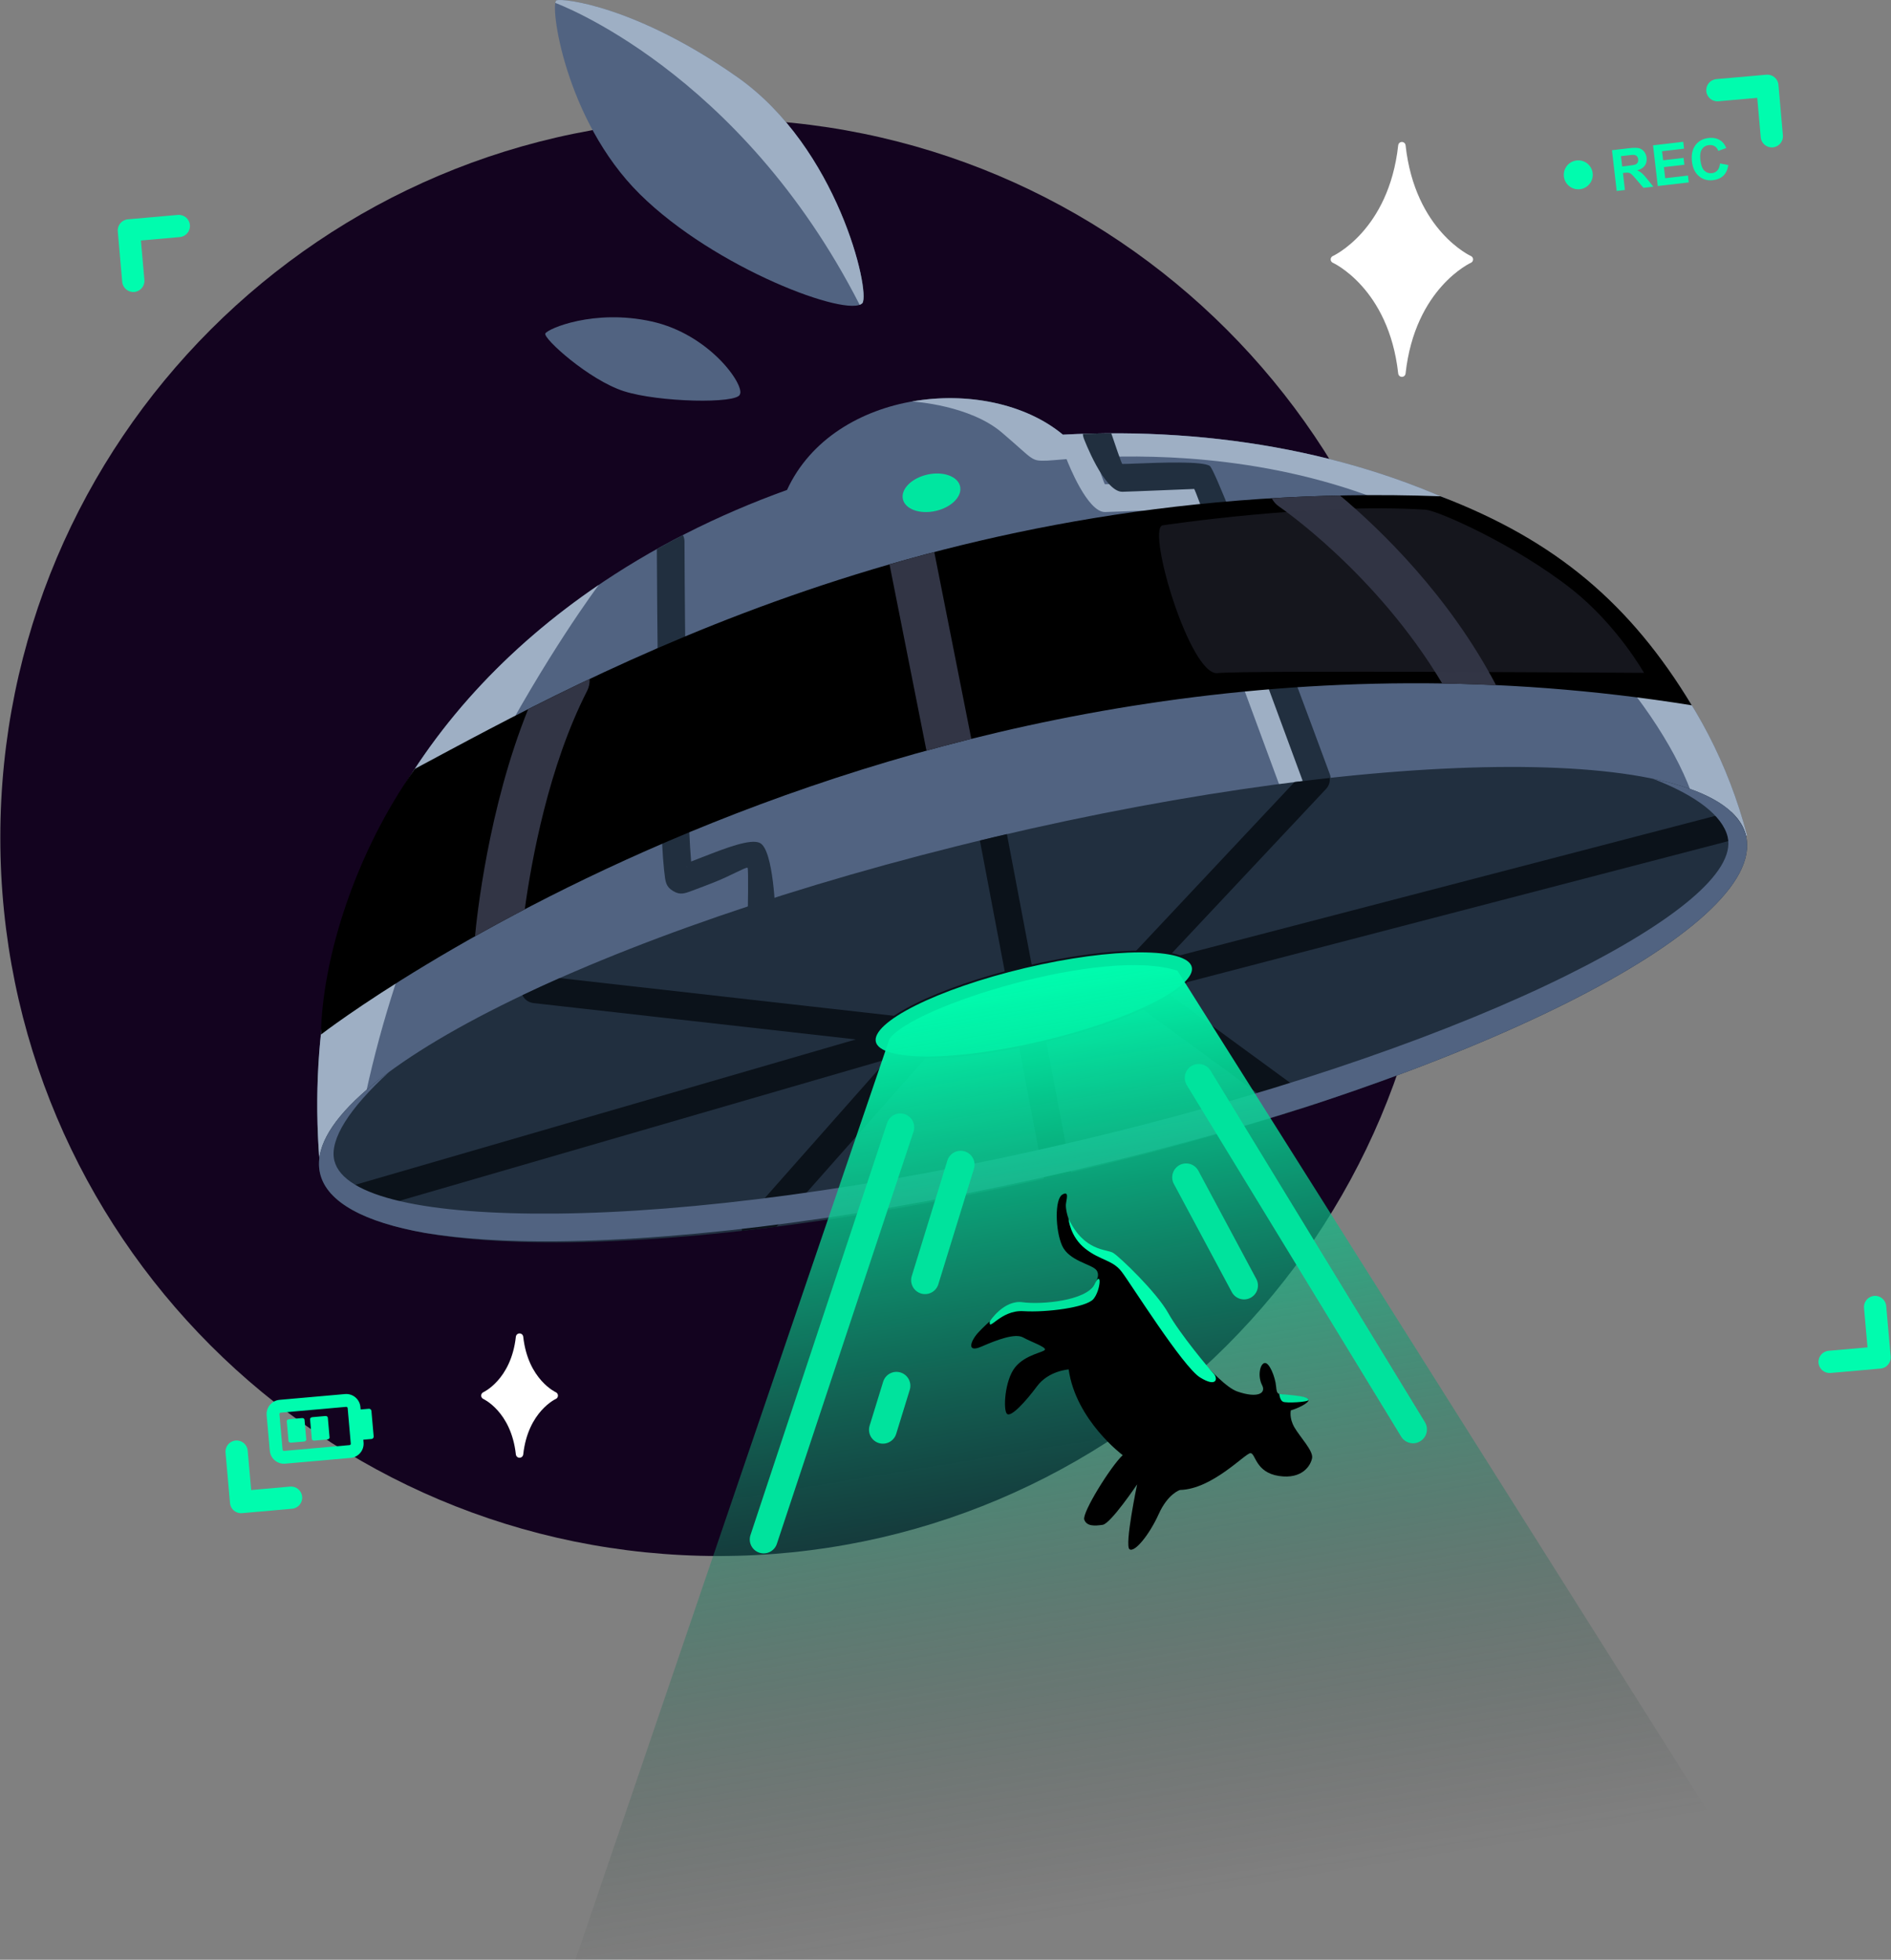 <svg xmlns="http://www.w3.org/2000/svg" width="1020" height="1057" viewBox="0 0 1020 1057" fill="none"><rect x="0" y="0" width="1020" height="1057" fill="#808080" stroke="none"/><g clip-path="url(#clip0_308_157)"><path d="M387.672 839.239C601.683 839.239 775.174 665.748 775.174 451.737C775.174 237.725 601.683 64.235 387.672 64.235C173.66 64.235 0.17 237.725 0.17 451.737C0.17 665.748 173.66 839.239 387.672 839.239Z" fill="#13031F"></path><path fill-rule="evenodd" clip-rule="evenodd" d="M172.897 632.833C155.079 443.132 274.303 318.273 424.522 264.246C449.713 209.476 533.166 201.091 573.324 234.431C738.88 225.573 901.636 295.359 942.367 450.657L172.897 632.833Z" fill="#516381"></path><path d="M172.897 632.833C159.365 488.756 224.899 382.103 322.998 315.455C321.749 317.108 212.936 462.417 190.529 628.666L172.897 632.833ZM590.737 246.664C592.643 252.3 595.68 261.175 596.001 261.175C597.638 261.175 600.236 261.074 603.644 260.939C616.603 260.449 639.179 259.572 643.177 262.238C647.767 265.292 707.784 428.115 707.952 428.571C709.387 432.468 707.379 436.771 703.498 438.188C699.617 439.605 695.315 437.614 693.897 433.734C693.728 433.278 635.45 275.044 634.859 274.656C634.808 274.623 615.388 275.449 604.167 275.888C599.899 276.057 596.625 276.175 596.001 276.175C586.586 276.175 576.428 250.528 575.298 247.626C569.966 248.031 566.406 248.402 564.938 248.436C555.827 248.706 558.172 248.436 540.455 233.335C523.093 218.52 493.076 216.614 491.929 216.546C521.372 211.332 552.925 217.508 573.324 234.431C738.88 225.573 901.636 295.359 942.367 450.657L930.134 453.559C922.997 450.353 917.361 444.549 914.695 434.915C902.716 391.686 843.846 312.502 754.791 273.965C691.012 246.361 625.916 245.078 590.737 246.664Z" fill="#9EAFC4"></path><path fill-rule="evenodd" clip-rule="evenodd" d="M354.297 296.135C358.937 293.537 363.628 291.023 368.369 288.576C368.909 289.623 369.213 290.787 369.213 292.035C369.213 292.44 369.668 429.296 372.79 464.645C374.882 463.852 377.16 462.957 379.522 462.046C391.266 457.474 404.899 452.159 409.893 454.656C417.402 458.402 418.262 493.514 418.279 493.615C418.363 497.749 415.107 501.174 410.973 501.259C406.856 501.36 403.431 498.104 403.33 493.97C403.33 493.902 403.819 468.306 403.228 468.019C402.284 467.547 393.813 472.524 384.921 475.983C381.429 477.35 378.122 478.632 375.54 479.577L373.752 480.252C369.23 481.956 366.901 482.85 363.122 480.606C359.173 478.278 358.903 475.663 358.33 470.297L358.178 469.015C355.09 441.225 354.398 319.977 354.297 296.135ZM584.089 233.976C589.218 233.807 594.33 233.723 599.426 233.706C601.181 238.903 605.011 250.241 605.365 250.241C607.019 250.241 609.617 250.14 613.009 250.005C625.984 249.499 648.56 248.638 652.559 251.304C657.148 254.358 717.165 417.164 717.333 417.637C718.751 421.518 716.76 425.82 712.879 427.254C708.998 428.672 704.696 426.681 703.262 422.8C703.093 422.344 644.814 264.111 644.223 263.723C644.173 263.689 624.769 264.516 613.549 264.954C609.28 265.106 606.006 265.241 605.365 265.241C595.41 265.241 584.612 236.49 584.578 236.406C584.274 235.613 584.122 234.786 584.089 233.976ZM370.647 467.631L370.613 467.648H370.681L370.647 467.631ZM370.613 467.648L370.647 467.631L370.191 467.361C369.938 467.226 369.972 467.26 370.613 467.648Z" fill="#212F3F"></path><path d="M578.6 632.186C790.987 581.901 953.589 500.709 941.781 450.838C929.974 400.966 748.228 401.3 535.841 451.585C323.454 501.869 160.852 583.061 172.66 632.933C184.467 682.804 366.213 682.47 578.6 632.186Z" fill="#212F3F"></path><path fill-rule="evenodd" clip-rule="evenodd" d="M535.849 451.585C538.279 451.011 540.708 450.455 543.121 449.881L543.189 450.202L577.744 632.378C572.868 633.542 568.009 634.656 563.166 635.752L563.116 635.465L528.56 453.34C530.99 452.749 533.403 452.159 535.849 451.585ZM698.233 421.821C704.662 421.011 711.006 420.269 717.249 419.577C717.485 421.686 716.827 423.88 715.258 425.533L629.207 517.204C629.409 517.136 629.612 517.069 629.814 517.018L933.728 437.817C937.912 441.698 940.646 446.034 941.776 450.843C941.793 450.927 941.81 451.011 941.827 451.096C941.523 451.214 941.219 451.315 940.899 451.399L633.56 531.495C631.164 532.102 628.751 531.495 626.963 530.044L627.266 533.807L706.535 591.782C707.834 592.743 708.745 594.059 709.218 595.511C703.97 597.232 698.655 598.936 693.29 600.64L615.978 544.082C614.089 542.85 612.789 540.809 612.587 538.396L611.001 518.283H611.018C610.866 516.259 611.524 514.166 613.026 512.58L698.233 421.821ZM418.802 661.635C412.509 662.428 406.299 663.171 400.174 663.862C399.955 661.838 400.546 659.712 402.014 658.058L478.853 571.18L193.06 654.177C187.02 651.191 182.228 647.783 178.735 643.969C179.629 642.957 180.827 642.164 182.228 641.759L461.642 560.617L287.751 541.011C285.068 540.708 282.874 539.037 281.795 536.759C288.274 533.672 294.972 530.601 301.907 527.53L484.303 548.115C486.175 548.317 487.812 549.211 489.01 550.511L498.931 560.415C501.833 563.283 501.867 567.957 499.066 570.876L418.802 661.635Z" fill="#0B121A"></path><path fill-rule="evenodd" clip-rule="evenodd" d="M891.664 420.05C920.466 426.056 938.334 436.315 941.776 450.843C951.09 490.173 851.861 549.009 705.269 596.793C672.671 607.136 637.744 616.973 601.164 625.966C593.369 627.89 585.911 629.678 578.824 631.332C472.576 656.05 373.87 668.823 300.186 669.498C273.054 669.734 249.162 668.249 229.32 664.993C196.654 659.206 176.356 648.525 172.661 632.935C168.932 617.158 182.65 598.261 209.849 578.199C188.521 597.721 177.689 614.509 180.304 625.797L180.338 625.949C185.197 645.707 230.602 655.19 300.068 654.549C372.621 653.891 470.146 641.236 575.433 616.737C583.295 614.897 590.686 613.143 597.587 611.439C697.137 586.939 784.201 556.281 845.01 526.112C902.969 497.378 936.292 470.365 931.906 451.467L931.872 451.298C929.071 439.926 914.915 429.026 891.664 420.05Z" fill="#516381"></path><path d="M504.632 275.601C513.154 273.702 519.082 267.766 517.874 262.343C516.665 256.919 508.778 254.062 500.256 255.961C491.734 257.86 485.806 263.796 487.014 269.219C488.223 274.643 496.111 277.5 504.632 275.601Z" fill="#00E6A0"></path><path fill-rule="evenodd" clip-rule="evenodd" d="M465.203 163.464C469.522 156.985 451.805 79.657 397.812 41.659C343.819 3.645 304.084 -1.114 300.203 0.186C296.305 1.485 304.522 64.539 345.118 104.713C385.715 144.887 457.863 171.664 465.203 163.464Z" fill="#516381"></path><path fill-rule="evenodd" clip-rule="evenodd" d="M465.202 163.464C469.522 156.985 451.805 79.657 397.812 41.659C343.819 3.645 304.084 -1.114 300.203 0.186C299.899 0.287 299.663 0.759 299.511 1.569C299.511 1.569 399.044 37.745 463.701 164.409C464.342 164.173 464.848 163.852 465.202 163.464Z" fill="#9EAFC4"></path><path fill-rule="evenodd" clip-rule="evenodd" d="M399.111 212.699C401.71 207.519 382.694 180.303 351.597 173.402C320.501 166.484 295.445 177.283 294.145 179.881C292.846 182.463 317.683 204.938 336.479 210.978C355.276 217.019 397.812 217.896 399.111 212.699Z" fill="#516381"></path><path fill-rule="evenodd" clip-rule="evenodd" d="M173.1 558.002C173.842 516.849 191.592 460.156 223.735 414.701C318.544 363.914 507.874 257.935 776.962 267.671C839.544 291.614 879.515 325.865 912.553 380.415C490.731 312.485 173.69 557.53 173.1 558.002Z" fill="black"></path><path fill-rule="evenodd" clip-rule="evenodd" d="M284.899 382.474C295.343 377.176 306.395 371.726 318.037 366.208C318.172 368.368 317.734 370.578 316.688 372.637C295.9 413.301 286.688 464.003 283.06 490.426C273.544 495.404 264.584 500.28 256.215 504.988C257.11 495.353 263.285 435.893 284.899 382.474ZM479.798 304.386C487.711 302.092 495.759 299.898 503.943 297.755L503.959 297.806L523.92 398.503C515.754 400.545 507.739 402.671 499.792 404.864C499.657 404.442 499.556 404.004 499.471 403.548L479.798 304.386ZM685.967 268.734C698.065 268.008 710.365 267.519 722.834 267.266C744.87 285.809 781.585 321.276 806.979 369.566C797.227 369.111 787.525 368.773 777.924 368.621C742.221 308.773 690.135 273.357 689.983 273.256C688.228 272.058 686.878 270.489 685.967 268.734Z" fill="#323545"></path><path d="M562.397 561.867C609.719 550.663 645.949 532.572 643.318 521.46C640.687 510.349 600.192 510.423 552.87 521.627C505.548 532.831 469.319 550.921 471.949 562.033C474.58 573.145 515.075 573.071 562.397 561.867Z" fill="#00E6A0" stroke="#0B121A" stroke-width="0.987" stroke-miterlimit="22.926" stroke-linecap="round" stroke-linejoin="round"></path><path fill-rule="evenodd" clip-rule="evenodd" d="M635.112 523.548L968.857 1052.58L310.411 1057L479.781 560.331C492.132 542.648 595.292 510.573 635.112 523.548Z" fill="url(#paint0_linear_308_157)"></path><path fill-rule="evenodd" clip-rule="evenodd" d="M600.405 677.715C600.405 677.715 619.42 693.694 625.461 704.054C631.501 714.43 656.507 746.725 667.356 750.488C678.205 754.267 683.132 751.568 680.753 747.046C678.374 742.507 679.454 735.808 682.052 735.167C684.634 734.509 687.874 742.726 688.312 747.687C688.734 752.647 689.392 751.787 694.791 752.647C700.191 753.525 705.371 753.305 705.809 755.027C706.231 756.764 699.111 760.004 696.293 760.645C696.293 760.645 695.213 764.745 698.25 769.925C701.271 775.122 708.391 782.462 707.75 786.343C707.092 790.24 702.57 798.002 689.814 796.061C677.075 794.121 677.294 783.761 674.493 783.761C671.676 783.761 653.976 803.199 636.479 803.62C636.479 803.62 630 805.561 625.022 816.579C620.062 827.597 612.064 837.535 609.263 835.594C606.445 833.654 613.363 800.6 613.363 800.6C613.363 800.6 599.105 821.776 594.786 822.417C590.467 823.058 586.147 823.277 584.848 819.616C583.566 815.938 599.105 790.881 605.585 784.841C605.585 784.841 580.326 766.044 576.428 738.609C576.428 738.609 565.63 739.267 559.37 747.687C553.11 756.106 545.332 764.526 543.172 762.586C541.012 760.645 541.873 744.667 547.491 737.529C553.11 730.409 563.689 729.329 563.689 727.811C563.689 726.309 556.13 723.71 551.811 721.331C547.491 718.969 537.773 722.631 529.353 726.309C520.917 729.97 523.734 722.85 527.835 718.531C531.935 714.211 543.594 702.333 553.11 703.632C562.609 704.931 586.147 701.675 590.247 692.833C590.247 692.833 593.925 688.075 591.327 684.954C588.746 681.815 576.546 680.094 572.868 671.776C569.19 663.458 568.869 646.821 572.969 644.341C577.086 641.86 575.028 647.361 574.927 649.841C574.809 652.338 576.209 670.359 600.405 677.715Z" fill="black"></path><path fill-rule="evenodd" clip-rule="evenodd" d="M626.878 283.38C626.878 283.38 708.205 271.046 768.914 274.909C775.528 275.331 817.474 293.891 847.71 317.733C872.26 337.103 886.771 362.901 886.771 362.901C886.771 362.901 671.422 361.417 656.726 363.036C642.013 364.673 618.712 286.636 626.878 283.38Z" fill="#323545" fill-opacity="0.431"></path><path fill-rule="evenodd" clip-rule="evenodd" d="M576.378 657.316C576.378 657.316 577.103 667.001 585.438 673.514C593.774 680.027 600.118 679.453 605.062 685.966C610.022 692.479 638.048 737.192 647.294 742.912C656.524 748.649 657.03 743.351 654.6 740.803C652.187 738.272 636.344 719.34 630.101 708.154C623.858 696.95 603.864 677.799 600.405 675.724C596.963 673.632 584.78 675.066 576.378 657.316Z" fill="#00FCAE"></path><path fill-rule="evenodd" clip-rule="evenodd" d="M690.05 751.871C690.05 751.871 690.303 755.094 691.99 756.005C693.678 756.916 706.012 756.208 705.809 755.027C705.59 753.862 703.97 752.934 690.05 751.871Z" fill="#00E39D"></path><path fill-rule="evenodd" clip-rule="evenodd" d="M533.909 712.625C533.909 712.625 541.451 700.949 551.625 702.366C561.8 703.767 585.911 701.523 590.247 692.833C594.6 684.127 593.689 696.107 589.775 700.662C585.877 705.218 564.415 707.951 552.013 707.175C539.612 706.416 532.998 718.767 533.909 712.625Z" fill="#00E39D"></path><path d="M485.619 608.03L411.918 830.313" stroke="#00E39D" stroke-width="15" stroke-miterlimit="22.926" stroke-linecap="round" stroke-linejoin="round"></path><path d="M646.552 581.354L762.181 770.938" stroke="#00E39D" stroke-width="15" stroke-miterlimit="22.926" stroke-linecap="round" stroke-linejoin="round"></path><path d="M639.786 634.993L671.034 693.339" stroke="#00E39D" stroke-width="15" stroke-miterlimit="22.926" stroke-linecap="round" stroke-linejoin="round"></path><path d="M518.166 628.176L498.965 690.471" stroke="#00E39D" stroke-width="15" stroke-miterlimit="22.926" stroke-linecap="round" stroke-linejoin="round"></path><path d="M483.543 747.417L476.237 771.14" stroke="#00E39D" stroke-width="15" stroke-miterlimit="22.926" stroke-linecap="round" stroke-linejoin="round"></path><path fill-rule="evenodd" clip-rule="evenodd" d="M261.547 752.715C261.547 752.715 277.576 745.493 280.242 721.18C282.908 745.493 298.954 752.715 298.954 752.715C298.954 752.715 282.908 759.92 280.242 784.233C277.576 759.92 261.547 752.715 261.547 752.715Z" fill="white" stroke="white" stroke-width="3.999" stroke-miterlimit="22.926" stroke-linecap="round" stroke-linejoin="round"></path><path fill-rule="evenodd" clip-rule="evenodd" d="M719.763 139.91C719.763 139.91 750.961 125.871 756.175 78.56C761.372 125.871 792.57 139.91 792.57 139.91C792.57 139.91 761.372 153.948 756.175 201.259C750.961 153.948 719.763 139.91 719.763 139.91Z" fill="white" stroke="white" stroke-width="3.999" stroke-miterlimit="22.926" stroke-linecap="round" stroke-linejoin="round"></path><path d="M95.94 115.917C99.247 115.63 102.149 118.076 102.436 121.366C102.723 124.674 100.276 127.576 96.986 127.862L76.013 129.718L77.886 150.978C78.173 154.285 75.726 157.188 72.419 157.474C69.129 157.761 66.21 155.315 65.923 152.024L63.527 124.775C63.24 121.485 65.687 118.566 68.994 118.296L95.94 115.917Z" fill="#00FCAE"></path><path d="M926.861 54.617C923.554 54.904 920.651 52.458 920.365 49.167C920.078 45.86 922.524 42.958 925.831 42.671L952.794 40.292C956.084 40.005 959.003 42.452 959.29 45.759L961.686 72.992C961.973 76.282 959.527 79.201 956.219 79.488C952.929 79.758 950.01 77.328 949.74 74.021L947.851 52.778L926.861 54.617Z" fill="#00FCAE"></path><path d="M156.48 801.798C159.787 801.511 162.689 803.958 162.976 807.265C163.263 810.555 160.816 813.474 157.509 813.744L130.546 816.123C127.256 816.41 124.337 813.963 124.067 810.673L121.654 783.44C121.367 780.133 123.814 777.231 127.121 776.944C130.411 776.657 133.33 779.104 133.6 782.394L135.49 803.654L156.48 801.798Z" fill="#00FCAE"></path><path d="M987.4 740.516C984.093 740.803 981.191 738.356 980.904 735.049C980.618 731.759 983.064 728.84 986.354 728.553L1007.33 726.714L1005.45 705.437C1005.17 702.13 1007.61 699.228 1010.92 698.941C1014.21 698.654 1017.13 701.101 1017.42 704.408L1019.81 731.641C1020.1 734.948 1017.65 737.85 1014.35 738.137L987.4 740.516Z" fill="#00FCAE"></path><path d="M150.794 755.01L186.109 751.888C188.201 751.703 190.192 752.394 191.694 753.66C193.195 754.925 194.224 756.764 194.41 758.857L196.097 778.007C196.283 780.116 195.591 782.091 194.343 783.592C193.077 785.111 191.238 786.14 189.129 786.326L153.797 789.43C151.722 789.616 149.748 788.924 148.246 787.676C146.744 786.41 145.715 784.571 145.529 782.462L143.825 763.311C143.64 761.219 144.331 759.228 145.597 757.726C146.862 756.225 148.701 755.195 150.794 755.01ZM186.699 758.789L151.401 761.911C151.199 761.928 151.013 762.029 150.895 762.164C150.777 762.316 150.709 762.501 150.726 762.721L152.43 781.989C152.464 782.141 152.565 782.276 152.683 782.361C152.818 782.496 153.004 782.563 153.223 782.546L188.538 779.425C188.741 779.408 188.926 779.307 189.044 779.172C189.163 779.02 189.23 778.817 189.213 778.615L187.526 759.464C187.509 759.262 187.408 759.076 187.256 758.958C187.121 758.84 186.918 758.772 186.699 758.789Z" fill="#00FCAE"></path><path d="M162.903 764.844L155.865 765.465C155.164 765.527 154.634 766.018 154.682 766.561L155.624 777.232C155.672 777.775 156.279 778.166 156.981 778.104L164.018 777.483C164.72 777.421 165.249 776.93 165.201 776.386L164.26 765.716C164.212 765.173 163.604 764.782 162.903 764.844Z" fill="#00FCAE"></path><path d="M198.958 759.814L191.921 760.435C191.219 760.497 190.701 761.116 190.763 761.817L191.978 775.583C192.039 776.284 192.658 776.802 193.36 776.74L200.397 776.119C201.099 776.057 201.617 775.439 201.555 774.737L200.34 760.972C200.278 760.271 199.66 759.752 198.958 759.814Z" fill="#00FCAE"></path><path d="M175.471 763.734L168.433 764.355C167.732 764.417 167.202 764.908 167.25 765.451L168.192 776.121C168.24 776.665 168.847 777.056 169.548 776.994L176.586 776.373C177.288 776.311 177.817 775.82 177.769 775.276L176.828 764.606C176.78 764.062 176.172 763.672 175.471 763.734Z" fill="#00FCAE"></path><path d="M872.041 102.992L869.493 81.023L878.824 79.927C881.169 79.657 882.89 79.657 884.004 79.927C885.117 80.197 886.045 80.804 886.804 81.732C887.564 82.677 888.019 83.791 888.171 85.09C888.357 86.743 888.036 88.161 887.193 89.342C886.349 90.523 884.982 91.367 883.092 91.873C884.105 92.328 884.965 92.851 885.674 93.442C886.366 94.032 887.344 95.129 888.61 96.715L891.782 100.68L886.484 101.305L882.721 96.901C881.388 95.332 880.477 94.336 880.005 93.948C879.532 93.543 879.06 93.29 878.571 93.189C878.081 93.071 877.322 93.071 876.31 93.189L875.415 93.307L876.478 102.469L872.041 102.992ZM875.01 89.797L878.284 89.409C880.41 89.173 881.726 88.92 882.232 88.684C882.755 88.431 883.126 88.076 883.379 87.604C883.615 87.131 883.7 86.558 883.632 85.9C883.548 85.174 883.278 84.6 882.839 84.179C882.384 83.774 881.793 83.554 881.068 83.521C880.696 83.504 879.617 83.605 877.811 83.824L874.352 84.229L875.01 89.797Z" fill="#00FCAE"></path><path d="M894.195 100.326L891.647 78.374L907.929 76.468L908.368 80.18L896.506 81.563L897.08 86.44L908.115 85.157L908.537 88.852L897.502 90.135L898.211 96.108L910.477 94.691L910.916 98.386L894.195 100.326Z" fill="#00FCAE"></path><path d="M927.789 88.161L932.26 89.038C931.872 91.501 930.978 93.408 929.594 94.758C928.194 96.091 926.304 96.901 923.958 97.188C921.039 97.525 918.525 96.8 916.416 95.028C914.307 93.256 913.042 90.641 912.637 87.182C912.215 83.521 912.839 80.568 914.493 78.324C916.129 76.097 918.508 74.797 921.579 74.426C924.262 74.122 926.54 74.662 928.396 76.046C929.51 76.873 930.421 78.138 931.129 79.842L926.844 81.395C926.456 80.281 925.814 79.454 924.92 78.881C924.009 78.324 922.98 78.121 921.799 78.256C920.162 78.442 918.913 79.167 918.036 80.467C917.159 81.749 916.872 83.706 917.176 86.322C917.496 89.089 918.222 91.012 919.369 92.075C920.499 93.138 921.866 93.577 923.469 93.391C924.65 93.256 925.612 92.767 926.371 91.923C927.131 91.063 927.603 89.814 927.789 88.161Z" fill="#00FCAE"></path><path d="M852.247 102.055C856.531 101.542 859.588 97.653 859.074 93.369C858.561 89.085 854.672 86.028 850.388 86.542C846.104 87.055 843.048 90.944 843.561 95.228C844.074 99.512 847.963 102.568 852.247 102.055Z" fill="#00FCAE"></path></g><defs><linearGradient id="paint0_linear_308_157" x1="563.74" y1="526.18" x2="645.033" y2="1022.44" gradientUnits="userSpaceOnUse"><stop stop-color="#00FCAE"></stop><stop offset="1" stop-color="#282829" stop-opacity="0"></stop></linearGradient><clipPath id="clip0_308_157"><rect width="1020" height="1057" fill="white"></rect></clipPath></defs></svg>